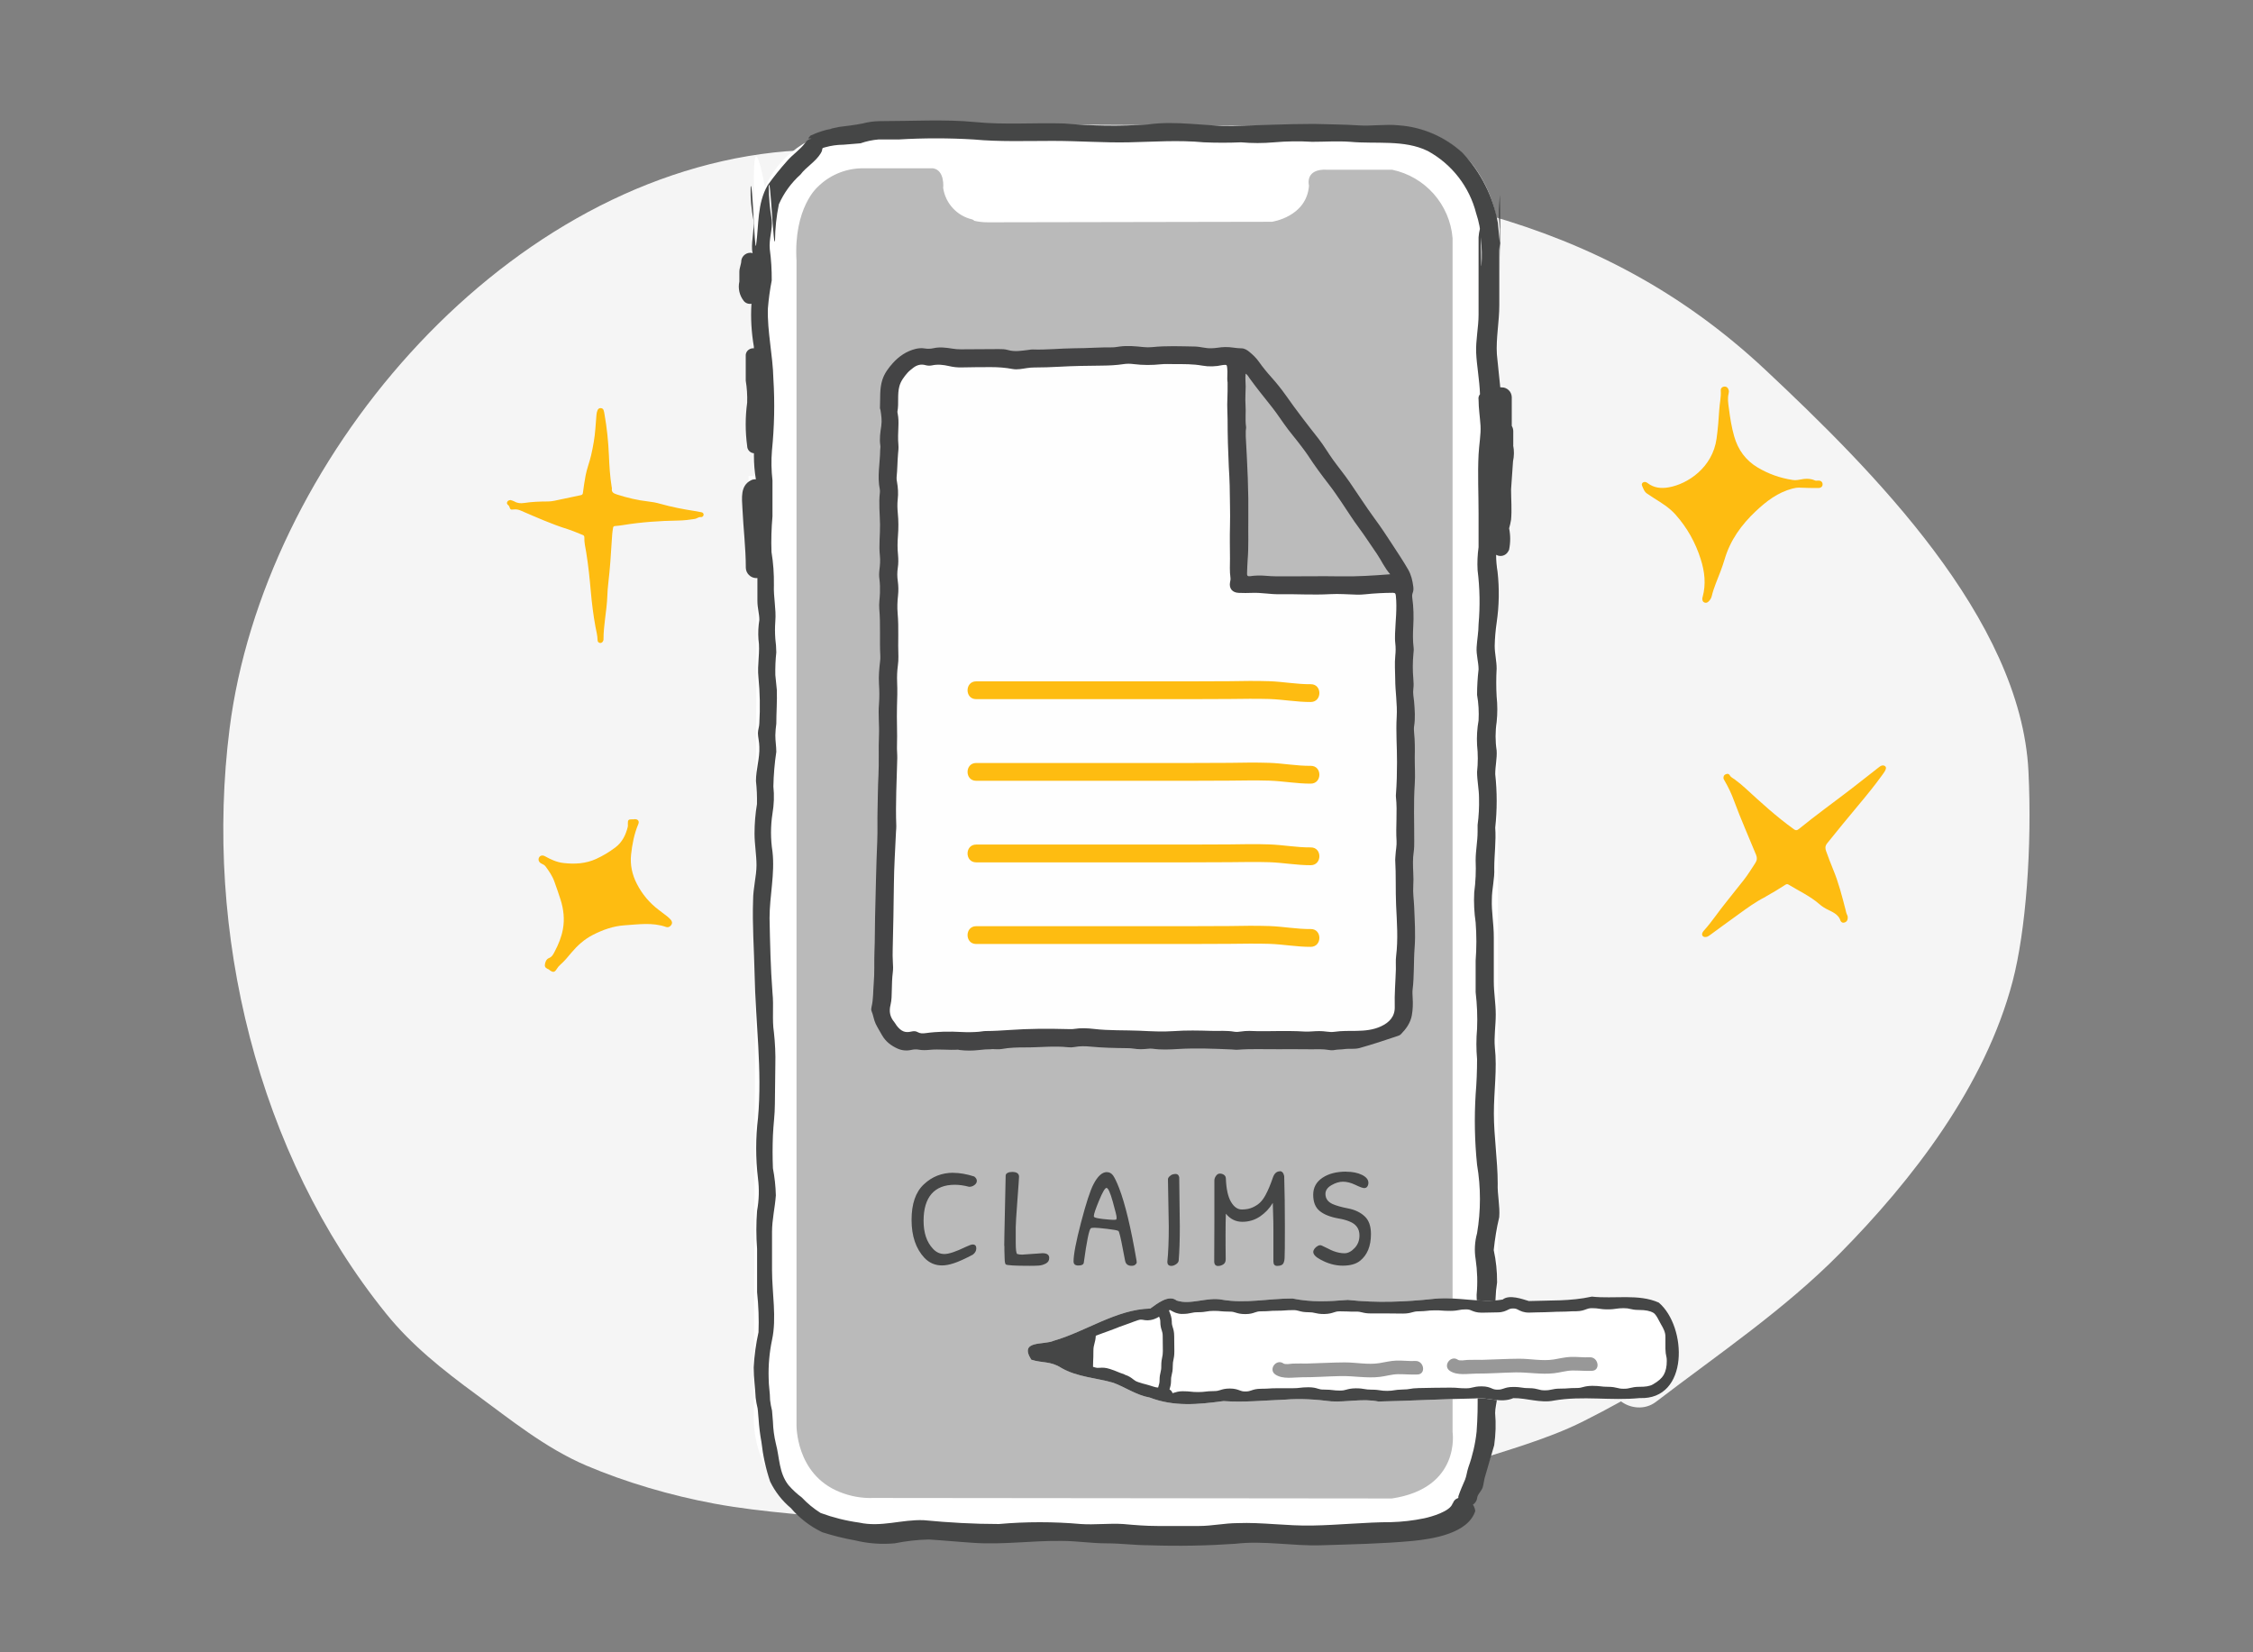 <?xml version="1.0" encoding="UTF-8"?><svg id="Layer_1" xmlns="http://www.w3.org/2000/svg" width="300" height="220" viewBox="0 0 300 220"><rect x="0" y="0" width="300" height="220" fill="#808080" stroke="none"/><rect x="-278.44" y="96.16" width="324.85" height="236.93" fill="none"/><path d="M270.1,102.68c-1.02-20.36-20.9-40.18-34.98-53.39-22.71-21.31-49.33-24.78-79.26-26.83-8.8-.6-17.65-1.29-26.47-1.45-8.68-.16-17.69-1.68-26.34-.71-36.92,4.13-68.01,41.48-72.48,76.71-3.42,26.97,3.65,56.64,20.88,77.94,3.32,4.11,7.45,7.42,12,10.75,4.5,3.29,9.15,7.1,14.63,9.44,5.19,2.21,11.24,3.99,17.01,5.06,6.64,1.23,13.62,1.54,20.37,2.34,6.55.78,12.98.84,19.59.68,6.97-.17,13.83-.81,20.72-1.65,6.57-.8,13.23-1,19.77-1.98,6.48-.96,12.7-2.45,18.76-4.44,5.45-1.79,11.6-3.42,16.55-5.92,1.65-.83,3.33-1.71,5-2.64,1.18.9,3.13,1.22,4.65.06,8.29-6.34,17.08-12.26,24.45-19.72,9.66-9.77,19.36-22.28,23.04-36.26,1.76-6.68,2.61-17.89,2.11-27.99Z" fill="#f5f5f5"/><path d="M121.04,16.5s-14.43-1.98-19.18,8.41c0,0-1.67-9.31-1.46.25v8.41h-.73v6.59h.96v6.28h-.96v13.09h.83v3.84h-.83v12.9h1.09l-.39,111.82c-.33,8.08,5.84,14.94,13.91,15.46h71.58s11.16-.97,12.96-11.1c.47-3.64.68-7.31.64-10.98v-108.84h.73v-21.17l-.83-.2.13-20.65c-.3-3.14-1.47-6.14-3.38-8.66-2.7-3.46-6.92-5.38-11.3-5.13l-63.78-.33Z" fill="#fff"/><path d="M193.42,190.66V31.71c-.37-4.49-3.65-8.19-8.05-9.11h-8.57c-3.14-.2-2.5,2.12-2.5,2.12-.32,4.17-4.94,4.81-4.94,4.81l-37.67.07c-.66.01-1.32-.05-1.96-.2-.07-.09-.17-.16-.29-.19-2.02-.47-3.54-2.13-3.85-4.17,0,0,.26-2.37-1.35-2.63h-9.61c-2.17.07-4.24.96-5.77,2.5,0,0-3.21,2.75-2.8,9.81v154.95s-.17,6.59,5.71,8.97c1.44.59,2.99.87,4.54.81l69.03.07c9.23-1.39,8.08-8.85,8.08-8.85Z" fill="#bababa"/><path d="M193.42,200.18c-.32,1.08-2.89,1.79-3.79,1.98-1.45.3-2.92.47-4.39.51-3.4,0-6.93.39-10.46.45-3.53.07-6.68-.45-10.01-.32-1.67,0-3.4.38-5.07.38h-5.59c-1.54,0-3.01-.12-4.55-.26-1.86-.12-3.79.13-5.65,0-3.63-.32-7.28-.32-10.9,0-3.34,0-6.68-.19-10.01-.51-2.93-.12-5.65.97-8.6.32-1.75-.24-3.47-.67-5.13-1.28-.92-.58-1.76-1.27-2.5-2.06-.66-.49-1.26-1.05-1.79-1.66-1.28-1.67-1.16-3.6-1.67-5.52-.23-.96-.36-1.94-.39-2.93-.06-.51-.06-.96-.12-1.46-.12-.46-.2-.93-.26-1.41,0-.97-.19-1.86-.19-2.93-.05-1.7.1-3.4.45-5.07.64-2.93,0-6.28,0-9.3v-5.07c0-1.67.39-3.21.51-4.88-.03-1.21-.16-2.41-.39-3.6-.06-1.46-.06-2.93,0-4.39s.26-2.76.26-4.17c0-1.67.06-3.46.06-5.2.04-1.45-.03-2.91-.19-4.36-.26-1.67,0-3.47-.19-5.26-.26-3.4-.32-6.59-.39-9.94,0-2.93.73-5.9.39-8.85-.26-1.68-.26-3.39,0-5.07.2-1.19.25-2.4.12-3.6.03-1.55.16-3.09.39-4.62,0-.73-.13-1.41-.13-2.2.01-.52.06-1.03.13-1.54,0-1.46.12-3.02.07-4.49-.07-.64-.13-1.35-.2-1.99-.02-1.01.02-2.02.13-3.02-.01-.6-.05-1.2-.13-1.79-.06-.79-.06-1.58,0-2.37.13-1.6-.26-3.21-.19-4.81.02-1.47-.08-2.94-.32-4.39-.06-1.59-.01-3.17.13-4.75v-4.78c-.15-1.32-.18-2.65-.07-3.98.32-3.17.39-6.37.19-9.56-.07-3.15-.83-6.29-.73-9.37.1-1.25.27-2.49.51-3.72.01-1.39-.07-2.78-.26-4.17-.13-1.35.38-2.57.26-3.92-.26-1.48-.39-2.98-.39-4.49.2-1.6.64,8.86.83,7.25.01-1.62.19-3.23.51-4.81.67-1.51,1.65-2.86,2.88-3.96.77-1.03,1.98-1.67,2.69-2.82.9-1.35-1.16-2.76-2.06-1.41-.64.9-1.66,1.54-2.43,2.44-.91,1.02-1.77,2.09-2.57,3.21-1.41,2.44-1.16,5.26-1.54,7.95-.19,1.41-.51-9.17-.73-7.7-.04,1.47.09,2.95.38,4.39.13,1.28-.26,2.57-.19,3.92,0,.19.07.38.07.51l-.13-.07c-.65-.08-1.26.36-1.37,1.01,0,.51-.26.96-.26,1.54v1.28c-.2.9.01,1.84.58,2.57.24.31.64.45,1.03.38-.12,1.91,0,3.83.32,5.71v.23c-.53-.06-1.02.32-1.08.85,0,.04,0,.07,0,.11v3.34c.16.97.22,1.95.19,2.93-.26,1.91-.26,3.86,0,5.77,0,.51.4.93.9.97v.32c0,1.06.08,2.11.26,3.15-.22-.02-.44.02-.64.12-1.46.73-1.22,2.37-1.15,3.79.12,2.63.45,5.26.45,7.89.03.73.62,1.32,1.35,1.35h.19v3.02c0,1.03.26,1.67.26,2.56-.14.85-.18,1.71-.12,2.57.26,1.66-.19,3.4,0,5.07.2,2.02.24,4.06.12,6.09,0,.45-.19.9-.19,1.35s.19,1.22.19,1.8c.07,1.54-.45,3.01-.45,4.55.11,1.02.15,2.05.13,3.08-.21,1.3-.32,2.61-.32,3.92,0,1.41.26,2.82.26,4.23s-.45,3.08-.45,4.62c-.12,3.27.13,6.59.2,9.88.12,6.36,1.03,12.77.45,19.18-.32,2.66-.32,5.35,0,8.02.18,1.43.14,2.88-.12,4.3-.13,1.69-.13,3.38,0,5.07v5.78c.19,1.77.26,3.55.19,5.32-.34,1.54-.56,3.11-.64,4.69,0,1.41.2,2.69.26,4.04.06.47.14.94.26,1.41.07.45.07.97.13,1.41.07,1.03.19,2.06.38,3.08.2,1.79.58,3.55,1.16,5.26.66,1.36,1.6,2.56,2.76,3.53,1.15,1.35,2.57,2.44,4.17,3.21,1.44.46,2.91.83,4.39,1.09,1.72.42,3.5.55,5.26.39,1.5-.3,3.02-.48,4.55-.51,1.98.12,3.98.32,6.03.45,3.92.26,7.77-.32,11.68-.26,1.99,0,3.91.32,5.9.32s3.85.26,5.78.26c3.81.13,7.62.06,11.42-.2,3.79-.45,7.64.32,11.42.2,4.04-.13,8.15-.2,12.19-.58,2.63-.26,7.37-.97,8.34-3.98-.18-1.66-2.49-2.48-2.99-1.02Z" fill="#454646"/><path d="M201.5,59.29v-1.86c0-.26-.07-.51-.2-.73v-3.84c-.03-.72-.62-1.29-1.35-1.29h-.18c-.13-1.41-.32-2.88-.45-4.39-.13-2.12.32-4.39.32-6.54v-7.32c0-.32.07-.64.07-.9v-.96c.01-.62-.01-1.24-.07-1.86,0-.26-.06-.58-.06-.83v-.9c0-.32.06-.58.06-.89s.07-.64.07-.97c.05-.62.08,10.76.07,10.14,0-1.28,0-2.5-.07-3.79-.07-.9-.19-1.79-.26-2.69-.63-3.49-2.26-6.72-4.68-9.3-2.33-2.15-5.32-3.45-8.49-3.68-1.79-.19-3.66.13-5.45,0s-3.91-.12-5.9-.19c-3.66,0-7.18.19-10.78.26s-7.51-.73-11.29-.19c-3.72.25-7.45.2-11.16-.13-3.98-.12-7.96.2-11.87-.19s-8.47-.12-12.7-.12c-.78.01-1.56.12-2.31.32-1.03.2-2.05.32-3.08.45l-.9.19c-.07,0-.14.02-.19.07-.19.07-.39.07-.58.12-.35.09-.69.2-1.03.32-.19.07-.39.13-.51.19-.15.08-.3.14-.45.2q-.06,0-.12.06c-.07,0-.13.06-.13.13l-.12.12q-.07.07-.07.13h.26c.07,0,.19.07.26.07s.32.19.45.26h.07c.27.21.45.5.51.83v.19s-.06.07,0,.07h.13q.07,0,.12-.07c.06-.07.13,0,.13-.07.12-.07.26-.07.38-.12.73-.2,1.49-.31,2.25-.32h.07l2.31-.19c.77-.27,1.57-.44,2.38-.51h2.69c3.33-.2,6.67-.2,10,0,3.4.32,6.99.19,10.52.19s6.8.26,10.14.19,6.59-.32,10,0c1.67.07,3.34.07,4.94,0,1.46.13,2.93.13,4.39,0,1.69-.15,3.38-.17,5.07-.07,1.67,0,3.4-.12,5.07,0,3.4.32,7.19-.32,10.33,1.22,3.21,1.75,5.55,4.76,6.45,8.31.37,1.1.59,2.24.64,3.4.12,1.17.14,2.35.07,3.53-.07,1.16-.12-9.62-.19-8.47,0,.39-.07.83-.07,1.22v1.28c0,.12.07.19.13.32.03.25.01.5-.07.73-.1.38-.16.77-.19,1.16v10.32c0,1.67-.39,3.4-.32,5.07s.45,3.66.51,5.52c-.17.2-.24.47-.19.73,0,1.16.19,2.31.26,3.46s-.2,2.57-.26,3.85c-.13,2.57,0,5.2,0,7.83v4.49c-.14,1.02-.19,2.05-.13,3.08.3,2.38.34,4.79.13,7.18,0,1.03-.2,2.06-.26,3.08s.26,1.98.26,2.93c-.13,1.13-.2,2.26-.2,3.4.2,1.12.26,2.27.2,3.4-.19,1.08-.26,2.17-.2,3.27.13,1.19.13,2.4,0,3.6,0,1.16.26,2.31.26,3.46.03,1.2-.03,2.4-.19,3.6v.9c0,1.28-.26,2.5-.26,3.79.06,1.44,0,2.87-.19,4.3-.07,1.33,0,2.66.19,3.98.13,1.69.13,3.38,0,5.07v4.22c.19,1.62.26,3.25.19,4.88-.12,1.34-.12,2.7,0,4.04,0,1.54-.06,3.14-.19,4.69-.19,3.12-.13,6.25.19,9.37.51,3.01.51,6.09,0,9.11-.31,1.13-.38,2.31-.19,3.46.23,1.57.28,3.17.13,4.75,0,1.28.26,2.63.19,3.84-.07,1.22-.83,2.2-.64,3.4.24,1.03.4,2.08.45,3.14,0,.83.06,1.67.12,2.5.05,1.78.01,3.55-.12,5.32-.17,1.62-.54,3.21-1.09,4.74-.2.58-.26,1.22-.45,1.67-.32.73-.64,1.46-.89,2.2-.2,1.6,2.24,1.79,2.5.26,0-.45.58-.96.73-1.41s.19-1.15.38-1.66l1.16-3.98c.2-1.42.25-2.86.13-4.3,0-.64.19-1.28.26-1.98s-.2-1.6-.26-2.38,0-1.66,0-2.43-.39-1.46-.45-2.25c0-1.41.77-2.57.58-4.04-.15-1.43-.1-2.88.13-4.3.01-1.45-.14-2.89-.45-4.3.15-1.48.39-2.95.73-4.39.12-1.46-.26-3.02-.2-4.49,0-3.08-.51-6.22-.51-9.31s.45-5.86.13-8.79c-.13-1.46.12-2.88.12-4.39s-.26-2.88-.26-4.39v-5.86c0-1.93-.32-3.4-.26-5.07,0-1.41.39-2.76.32-4.17,0-1.79.26-3.59.13-5.39.26-2.37.26-4.75,0-7.12,0-1.09.26-2.12.19-3.15-.19-1.25-.19-2.53,0-3.79.12-1.13.12-2.27,0-3.4-.07-1.24-.07-2.48,0-3.72,0-1.03-.26-1.99-.26-3.02.02-1.03.11-2.06.26-3.08.33-2.25.37-4.54.12-6.8-.12-.74-.19-1.49-.19-2.25.56.32,1.27.13,1.59-.42,0,0,0-.02.01-.02.07-.07.07-.13.13-.26.19-.93.19-1.89,0-2.83.11-.38.2-.76.26-1.15.12-1.35,0-2.69,0-4.04l.26-3.73c.15-.7.16-1.42.02-2.12Z" fill="#454646"/><path d="M156.71,173.17c1.84.61,4.05-.51,6.01-.12,3.2.54,6.09-.16,9.37-.16,2.64.53,4.78.39,7.38.19,3.89.42,7.6.27,11.51-.15,3.14-.31,6.1.61,9.11.1.88-.71,2.62-.06,3.49.2,2.94-.11,5.48.04,8.39-.59,2.93.33,6.24-.41,8.91.8,3.77,3.2,4.06,12.98-2.55,12.71-3.82.38-7.56-.33-11.41.33-1.78.38-3.65-.35-5.41-.32-1.68.73-3.46-.17-5.07.04-4.23.07-8.64.32-12.89.41-2.09-.43-4.21.1-6.27-.02-2.08-.26-4.13-.4-6.19-.23-2.68.1-5.56.39-8.17.19-3.4.46-6.59.77-9.83-.47-1.8-.32-3.28-1.4-4.86-1.97-2.18-.64-4.81-.75-6.92-1.98-1.45-.93-2.5-.61-3.99-1.09-1.67-2.64,1.67-1.92,2.98-2.52,4.22-1.2,8.38-4.2,12.87-4.29.82-.58,2.47-1.96,3.54-1.04Z" fill="#fff"/><path d="M156.71,173.17c1.84.61,4.05-.51,6.01-.12,3.2.54,6.09-.16,9.37-.16,2.64.53,4.78.39,7.38.19,3.89.42,7.6.27,11.51-.15,3.14-.31,6.1.61,9.11.1.88-.71,2.62-.06,3.49.2,2.94-.11,5.48.04,8.39-.59,2.93.33,6.24-.41,8.91.8,3.77,3.2,4.06,12.98-2.55,12.71-3.82.38-7.56-.33-11.41.33-1.78.38-3.65-.35-5.41-.32-1.68.73-3.46-.17-5.07.04-4.23.07-8.64.32-12.89.41-2.09-.43-4.21.1-6.27-.02-2.08-.26-4.13-.4-6.19-.23-2.68.1-5.56.39-8.17.19-3.4.46-6.59.77-9.83-.47-1.8-.32-3.28-1.4-4.86-1.97-2.18-.64-4.81-.75-6.92-1.98-1.45-.93-2.5-.61-3.99-1.09-1.67-2.64,1.67-1.92,2.98-2.52,4.22-1.2,8.38-4.2,12.87-4.29.82-.58,2.47-1.96,3.54-1.04ZM165.05,185.12c.24.09.39.15.78.15.4,0,.57-.06.8-.14.29-.1.64-.22,1.29-.22.5,0,.75-.02,1.01-.03.27-.02.55-.04,1.09-.04.52,0,.78,0,1.04,0,.26,0,.53,0,1.06,0,.48,0,.72-.03.97-.06.28-.03.57-.07,1.13-.07.64,0,.99.1,1.27.19.23.07.42.13.83.12.58,0,.88.04,1.15.07.25.03.47.06.95.06.42,0,.61-.05.85-.12.29-.08.62-.17,1.25-.18.59,0,.91.05,1.18.1.25.04.46.08.92.08.59,0,.9.05,1.17.09.25.04.46.07.92.07.47,0,.68-.04.93-.08.27-.04.58-.09,1.17-.1.46,0,.67-.04.92-.08.28-.05.59-.1,1.18-.11.51,0,.77-.01,1.02-.02.27-.01.54-.02,1.07-.02.52,0,.78,0,1.04-.01.27,0,.53,0,1.06-.01.56,0,.84.02,1.12.05.25.02.49.04.98.04.44,0,.63-.05.87-.11.29-.07.61-.15,1.23-.15.68,0,1.05.15,1.35.28.23.1.38.16.75.16.4,0,.57-.06.8-.14.29-.1.64-.22,1.29-.22.59,0,.9.05,1.18.09.25.04.46.07.93.07.63,0,.98.1,1.26.17.24.07.42.12.84.12.45,0,.65-.05.89-.1.28-.06.6-.13,1.21-.13.5,0,.75-.02,1.01-.04.27-.02.55-.04,1.1-.04.43,0,.62-.05.86-.12.29-.08.62-.16,1.24-.17.58,0,.88.04,1.15.07.26.03.48.06.95.06.62,0,.95.08,1.24.15.24.06.43.11.86.11.44,0,.63-.05.88-.11.29-.07.61-.15,1.23-.15.74,0,1.33-.06,1.79-.33.71-.41,1.17-.82,1.42-1.25.27-.47.42-1.13.41-1.86,0-.21-.01-.34-.03-.46-.01-.06-.02-.12-.04-.19-.05-.23-.1-.48-.11-.97,0-.4,0-.6,0-.8,0-.2,0-.41,0-.81,0-.6-.27-1.11-.59-1.65-.1-.16-.18-.33-.27-.5-.23-.44-.45-.86-.76-1.04-.43-.25-1.06-.37-1.85-.37-.61,0-.94-.07-1.23-.14-.25-.06-.44-.1-.88-.1-.47,0-.68.04-.94.07-.27.04-.58.09-1.16.09-.59,0-.9-.05-1.17-.09-.25-.04-.47-.07-.93-.07-.39,0-.55.07-.78.15-.29.11-.65.25-1.32.26-.51,0-.76.01-1.02.03-.27.01-.54.03-1.08.03-.5,0-.75.02-1,.03-.27.02-.55.03-1.09.04-.51,0-.76.01-1.02.02-.27.01-.54.02-1.08.03-.71,0-1.11-.21-1.41-.36-.23-.12-.36-.19-.69-.19-.35,0-.49.07-.71.18-.29.14-.68.34-1.38.34-.52,0-.77.01-1.03.02-.27,0-.53.02-1.07.02-.68,0-1.06-.16-1.35-.28-.23-.1-.38-.16-.75-.16-.46,0-.67.04-.92.09-.28.05-.59.11-1.18.11-.55,0-.84-.02-1.11-.04-.25-.02-.5-.04-.99-.03-.48,0-.72.03-.96.06-.28.03-.57.06-1.13.07-.42,0-.6.06-.84.12-.28.08-.63.18-1.26.18-.54,0-.81,0-1.08-.01-.26,0-.51-.01-1.02-.01h-2.1c-.62.01-.95-.07-1.24-.14-.24-.06-.43-.11-.86-.1-.54,0-.81,0-1.08-.02-.25,0-.51-.02-1.01-.02-.4,0-.58.06-.81.14-.28.09-.64.21-1.29.22-.62,0-.94-.07-1.23-.14-.24-.06-.44-.1-.87-.1-.63,0-.96-.09-1.25-.17-.24-.07-.43-.12-.85-.11-.5,0-.75.02-1,.04-.28.02-.55.04-1.1.04-.5,0-.75.02-1,.04-.27.02-.55.04-1.1.04-.4,0-.56.06-.8.14-.29.1-.64.23-1.3.23-.65,0-1-.11-1.29-.2-.24-.08-.41-.13-.81-.13-.57,0-.85-.03-1.13-.05-.25-.03-.49-.05-.97-.05-.46,0-.68.04-.93.08-.28.05-.59.1-1.18.1-.45,0-.66.05-.9.1-.28.06-.6.13-1.21.13-.64,0-1.09-.24-1.41-.42-.07-.04-.17-.09-.23-.12-.01,0-.02.02-.04.04-.03.03-.05.05-.06.05.02.06.06.17.09.25.12.29.27.69.28,1.21,0,.37.05.53.12.75.09.27.2.61.2,1.22,0,.49,0,.73.01.98,0,.25,0,.5.01,1,0,.58-.06.88-.12,1.15-.05.23-.09.41-.09.82,0,.59-.07.9-.14,1.17-.05.23-.1.41-.09.81,0,.48-.11.85-.2,1.13,0,0,0,.02,0,.02.2.1.34.28.4.49.04-.01.09-.03.16-.05.28-.09.67-.21,1.16-.21.57,0,.86.03,1.14.06.25.03.48.05.96.05.48,0,.71-.03.96-.06.28-.03.57-.07,1.14-.07.41,0,.58-.06.82-.13.28-.09.64-.21,1.28-.21.67,0,1.03.14,1.33.25ZM149.73,183.02c.62.2.92.44,1.16.63.19.15.33.26.69.38.47.16.71.22.95.28.26.07.52.14,1.04.31.29.1.47.12.64.13.02-.07.04-.14.06-.21.07-.22.13-.43.13-.68,0-.59.07-.9.14-1.17.05-.23.1-.41.09-.81,0-.58.06-.89.12-1.16.05-.23.09-.41.09-.82,0-.49,0-.73-.01-.98,0-.25,0-.5-.01-1,0-.38-.05-.54-.12-.76-.09-.27-.2-.61-.2-1.22,0-.23-.07-.42-.16-.63-.18.12-.39.23-.67.33-.67.23-1.12.16-1.44.1-.25-.04-.39-.06-.7.04-.48.16-.71.25-.94.34-.25.1-.5.19-1,.36-.47.16-.7.25-.93.35-.25.1-.5.2-1.01.38-.47.16-.71.25-.94.34-.21.08-.43.17-.8.3-.03.48-.1.78-.18,1.05-.08.29-.14.52-.14,1.03,0,.64-.01.95-.03,1.27-.01.22-.02.44-.02.79.05.02.1.03.16.05.35.11.51.1.75.08.32-.02.71-.05,1.35.16.52.17.77.27,1.02.38.23.09.45.19.92.34Z" fill="#454646"/><path d="M194.1,181.04c.29.19.95.05,1.29.03.64-.03,1.28,0,1.93-.01,1.64-.04,3.28-.14,4.92-.15,1.54-.01,3.11.34,4.65.1.75-.12,1.48-.31,2.25-.34.85-.03,1.69.09,2.54.05,1.16-.06,1.48,1.75.31,1.8-.88.04-1.74-.05-2.61-.04-.83.01-1.62.27-2.44.36-1.71.2-3.44-.14-5.15-.11-1.74.03-3.47.17-5.2.16-1.12,0-2.54.3-3.53-.36-.98-.65.08-2.14,1.06-1.49Z" fill="#989898"/><path d="M170.87,181.53c.29.19.95.05,1.29.03.64-.03,1.28,0,1.93-.01,1.64-.04,3.28-.14,4.92-.15,1.54-.01,3.11.34,4.65.1.75-.12,1.48-.31,2.25-.34.85-.03,1.69.09,2.54.05,1.16-.06,1.48,1.75.31,1.8-.88.04-1.74-.05-2.61-.04-.83.01-1.62.27-2.44.36-1.71.2-3.44-.14-5.15-.11-1.74.03-3.47.17-5.2.16-1.12,0-2.54.3-3.53-.36-.98-.65.08-2.14,1.06-1.49Z" fill="#989898"/><path d="M132.06,139.7c-.58,0-1.15.04-1.72.11-.86.1-1.73.1-2.59-.01-.06,0-.12-.04-.18-.04-1.25.08-2.51-.1-3.76.02-.49.05-.98.07-1.47-.02-.34-.07-.68-.04-1.03.04-.61.13-1.24.07-1.81-.19-.84-.38-1.56-.92-2.03-1.74-.3-.52-.61-1.02-.87-1.56-.26-.54-.31-1.14-.55-1.69-.07-.15-.04-.37,0-.55.25-1.03.2-2.08.29-3.12.13-1.44.04-2.88.1-4.31.07-1.5.04-3,.08-4.5.09-3.37.14-6.75.29-10.12.06-1.4,0-2.8.04-4.19.04-1.52.04-3.05.12-4.57.09-1.79-.01-3.58.07-5.37.06-1.38-.12-2.76,0-4.13.07-.9.06-1.81,0-2.71-.06-1.01.03-2.01.15-3.02.02-.22.05-.45.03-.68-.12-2.1.05-4.2-.14-6.29-.06-.7.07-1.4.09-2.1.02-.62.01-1.23-.07-1.85-.06-.41-.05-.82,0-1.23.08-.64.13-1.27.06-1.91-.15-1.38.04-2.76.02-4.13-.02-1.42-.19-2.83-.02-4.25.02-.14.01-.29-.01-.43-.36-1.75.03-3.48.05-5.23,0-.2.06-.42.02-.61-.14-.89,0-1.77.13-2.64.1-.71,0-1.39-.11-2.08-.02-.1-.08-.2-.07-.3.06-1.25-.07-2.51.32-3.73.28-.86.81-1.58,1.4-2.23.82-.91,1.82-1.59,3.04-1.89.39-.09.78-.12,1.16-.06.42.07.82.06,1.22-.03.84-.19,1.68-.07,2.51.06.37.06.73.09,1.1.09,1.69,0,3.38-.02,5.06-.03.41,0,.82,0,1.22.12.94.28,1.87.09,2.81-.02.16-.02.33-.06.49-.05,1.87.07,3.74-.15,5.61-.16,1.67,0,3.33-.14,5-.12.33,0,.65-.07.98-.11,1.05-.14,2.09-.04,3.14.07.39.04.78.05,1.17.01,1.89-.2,3.78-.11,5.67-.08.76.01,1.5.27,2.26.23.27-.02.53-.02.8-.07.34-.06.69-.08,1.04-.09.72-.02,1.42.17,2.15.17.39,0,.75.23,1.05.48.46.38.89.79,1.24,1.28.53.76,1.12,1.47,1.74,2.16.67.75,1.3,1.54,1.88,2.36,1.38,1.97,2.85,3.87,4.34,5.76.7.89,1.26,1.87,1.92,2.79.72,1,1.51,1.95,2.21,2.97,1.11,1.61,2.16,3.26,3.31,4.83.86,1.16,1.65,2.36,2.43,3.56.7,1.08,1.43,2.16,2.07,3.28.39.68.57,1.45.67,2.23.04.29.04.58-.07.85-.09.22-.09.45-.06.67.18,1.27.2,2.54.13,3.81-.05.94-.07,1.89.05,2.84.03.26,0,.53-.03.8-.1,1.11-.11,2.22-.01,3.33.04.45.06.9,0,1.36-.08.56.05,1.11.1,1.66.09,1.11.18,2.21,0,3.32-.04.26-.02.54,0,.8.12,1.11.11,2.22.09,3.33-.01,1.17.08,2.34,0,3.52-.17,2.55-.06,5.1-.07,7.64,0,.47,0,.95-.07,1.42-.14.92-.1,1.85-.06,2.77.03.6.04,1.19,0,1.79-.06.91.08,1.81.12,2.71.07,1.83.2,3.67.06,5.49-.14,1.87-.04,3.75-.27,5.61-.04.34,0,.7.01,1.05.05.78.03,1.57-.11,2.34-.18,1.01-.76,1.8-1.46,2.52-.15.15-.35.21-.55.27-1.63.56-3.28,1.09-4.94,1.56-.69.19-1.39.05-2.08.15-.4.06-.82.03-1.22.11-.26.05-.54.05-.8,0-.78-.14-1.56-.09-2.34-.09-1.44,0-2.88-.03-4.32-.01-1.83.02-3.66-.08-5.49.07-.26.02-.53-.03-.8-.04-2.36-.1-4.72-.2-7.09-.06-1.15.07-2.3.13-3.45-.04-.2-.03-.41-.01-.61.01-.64.07-1.27.09-1.9-.02-.28-.05-.57-.05-.86-.06-1.65-.02-3.29-.05-4.93-.21-.7-.07-1.4-.07-2.09.06-.26.05-.54.06-.8.03-1.91-.21-3.82.03-5.74.02-1.05,0-2.09.02-3.13.21-.44.08-.9.01-1.35.01Z" fill="#444445"/><path d="M163.46,50.91c0,.79.01,1.55-.03,2.31-.05.86.03,1.72.03,2.59,0,2.1.06,4.2.16,6.29.04.86.11,1.72.12,2.59.01,1.79.09,3.57.04,5.36-.04,1.44-.01,2.88,0,4.32,0,.84-.06,1.69.06,2.53.03.2,0,.41-.05.61-.16.83.29,1.4,1.16,1.43.6.02,1.19.03,1.79,0,1.2-.05,2.38.2,3.57.18,2.26-.04,4.52.12,6.79-.01,1.21-.07,2.43.04,3.64.07.35,0,.69-.01,1.04-.05,1.23-.13,2.46-.19,3.69-.2.35,0,.37.15.4.44.17,1.67-.05,3.33-.11,4.99-.01.43-.02.86.03,1.29.07.55.06,1.11,0,1.66-.1,1.03-.02,2.05-.01,3.08,0,1.69.3,3.37.2,5.05-.12,2.02.05,4.03.04,6.04,0,1.42-.03,2.83-.14,4.25-.01.14-.02.29,0,.43.21,1.93-.05,3.87.08,5.8.04.64-.11,1.27-.14,1.91,0,.21-.05.41-.04.62.12,2.01.03,4.03.12,6.05.11,2.26.28,4.52,0,6.78-.07.57-.02,1.15-.03,1.73-.05,1.66-.2,3.32-.15,4.99.04,1.3-.72,2.1-1.82,2.61-1.04.49-2.17.59-3.3.61-.97.01-1.93-.02-2.89.12-.34.05-.7.03-1.05-.02-.66-.1-1.31-.08-1.97-.03-.66.06-1.31,0-1.97-.03-1.4-.04-2.8-.02-4.2,0-.33,0-.65.01-.98,0-.78-.03-1.56-.08-2.34.05-.28.05-.58.07-.86.02-1-.18-2.01-.08-3.02-.11-1.67-.05-3.34-.09-5,.03-1.52.11-3.05.02-4.56-.05-2.03-.09-4.07,0-6.1-.24-.88-.1-1.76-.14-2.64,0-.3.05-.62.02-.92.02-2.55-.07-5.1-.06-7.65.12-1.07.07-2.13.14-3.2.14-.31,0-.61.08-.92.1-.76.06-1.51.07-2.28.03-1.6-.09-3.21-.07-4.8.15-.38.05-.73.06-1.07-.14-.25-.15-.53-.14-.83-.07-.81.19-1.34,0-1.96-.8-.11-.15-.19-.32-.31-.46-.57-.68-.72-1.41-.5-2.29.16-.63.15-1.31.17-1.96.02-.78.03-1.56.13-2.34.06-.47.05-.94.01-1.42-.04-.55-.03-1.11-.02-1.67.06-2.9.14-5.8.16-8.7.02-2.32.18-4.65.28-6.97.01-.25.05-.49.04-.74-.12-3.02.06-6.04.13-9.07.01-.54-.06-1.07-.04-1.6.06-1.75-.05-3.5,0-5.24.04-1.09.07-2.18.02-3.27-.03-.74,0-1.48.1-2.22.05-.39.08-.78.07-1.17-.08-1.91.07-3.83-.1-5.74-.07-.8-.04-1.6.05-2.4.07-.63.06-1.27-.03-1.91-.09-.59-.09-1.19,0-1.78.09-.57.08-1.15.03-1.72-.09-.84-.08-1.68-.01-2.53.08-1.01.08-2.02-.02-3.02-.06-.62-.08-1.23-.01-1.85.09-.78.04-1.56-.1-2.33-.04-.2-.07-.41-.05-.61.11-1.02.1-2.05.19-3.08.04-.41.09-.82.05-1.23-.08-.82-.03-1.64,0-2.46.02-.56.02-1.11-.09-1.66-.02-.1-.05-.21-.04-.31.21-1.12-.04-2.27.26-3.37.18-.68.61-1.25,1.07-1.78.23-.26.51-.47.79-.69.48-.37,1.03-.51,1.62-.34.29.08.58.09.86.03.76-.17,1.51-.08,2.26.09.56.13,1.13.2,1.71.18,1.3-.04,2.59-.03,3.89-.04.97,0,1.92.07,2.87.25.64.12,1.27-.03,1.9-.12.33-.05.65-.08.98-.08,1.11-.01,2.22-.03,3.33-.1,1.89-.11,3.78-.13,5.68-.15.97-.01,1.93-.05,2.89-.2.45-.07.91-.06,1.36,0,1.21.15,2.42.15,3.63.02.59-.06,1.19-.02,1.79-.02,1.23,0,2.46-.02,3.69.2.89.16,1.8.13,2.7-.07.06-.01.12-.02.18-.02.39-.03.4-.01.45.38.09.66-.05,1.32.05,1.94Z" fill="#fefefe"/><path d="M185.14,76.46c-2.32.18-4.49.32-6.67.28-2.32-.04-4.65,0-6.97,0-1.01,0-2.02.02-3.02-.08-.68-.06-1.36-.04-2.03.06-.29.04-.42-.06-.4-.36.03-.6.03-1.19.08-1.79.15-1.81.06-3.62.09-5.43.02-1.83,0-3.66-.07-5.49-.06-1.85-.18-3.69-.27-5.54-.01-.25,0-.49,0-.74,0-.18.07-.37.04-.55-.14-.96,0-1.93-.07-2.89-.06-.82.01-1.64.02-2.46,0-.55-.08-1.1-.01-1.72.28.17.39.42.53.62.82,1.13,1.69,2.23,2.56,3.31.7.86,1.35,1.77,1.97,2.68.77,1.12,1.68,2.13,2.48,3.22.26.35.52.69.76,1.05.86,1.33,1.8,2.6,2.77,3.85.57.73,1.09,1.5,1.61,2.26.8,1.17,1.54,2.38,2.39,3.52.85,1.14,1.61,2.34,2.42,3.5.59.86.99,1.83,1.77,2.71Z" fill="#bbb"/><path d="M67.98,66.58c.14.05.34.09.5.18.42.25.84.28,1.31.21,1.05-.16,2.11-.2,3.17-.2.3,0,.59-.04.88-.1,1.16-.25,2.33-.5,3.5-.74.19-.04.26-.13.28-.32.1-.76.21-1.51.35-2.27.17-.93.53-1.8.74-2.72.27-1.18.48-2.36.57-3.57.04-.6.09-1.2.14-1.8.02-.22.06-.44.15-.64.08-.17.21-.28.42-.27.2.01.34.11.39.3.06.18.09.37.12.56.32,1.8.5,3.61.58,5.43.06,1.41.14,2.82.37,4.22,0,.06.04.12.03.17-.09.53.24.68.67.82,1.36.44,2.75.77,4.17.93.53.06,1.05.15,1.56.3,1.52.43,3.06.73,4.62.97.28.04.55.11.82.15.2.03.34.09.37.31.02.18-.14.37-.37.35-.31-.03-.51.19-.78.24-.74.12-1.49.21-2.24.22-2.47.04-4.94.21-7.38.61-.33.05-.67.1-1.01.12-.17.01-.25.06-.28.25-.1.57-.14,1.14-.17,1.71-.11,1.88-.24,3.76-.46,5.63-.07.57-.11,1.14-.13,1.72-.04,1.05-.18,2.08-.31,3.12-.1.86-.2,1.72-.2,2.59,0,.09,0,.18-.04.26-.07.2-.27.33-.44.29-.2-.04-.31-.18-.31-.38-.01-.62-.18-1.22-.29-1.83-.28-1.53-.47-3.08-.61-4.63-.15-1.74-.33-3.48-.61-5.21-.11-.67-.28-1.33-.25-2.01,0-.22-.11-.28-.27-.34-.66-.26-1.3-.55-1.98-.76-2.14-.67-4.18-1.59-6.23-2.47-.3-.13-.58-.18-.89-.15-.47.05-.47.04-.63-.39-.03-.09-.09-.14-.16-.2-.15-.11-.19-.27-.1-.43.08-.16.24-.21.45-.23Z" fill="#febc11"/><path d="M235.09,119.41c-1.25.62-2.46,1.5-3.67,2.38-1.26.92-2.53,1.82-3.78,2.75-.13.1-.27.18-.44.21-.41.08-.67-.2-.51-.56.05-.1.12-.2.2-.29,1.11-1.23,1.98-2.6,3.03-3.87.76-.93,1.48-1.89,2.24-2.82.59-.74,1.06-1.53,1.57-2.3.24-.37.26-.69.11-1.07-.98-2.4-2.04-4.77-2.94-7.21-.33-.91-.74-1.78-1.22-2.61-.08-.15-.2-.28-.19-.47.01-.2.08-.37.3-.46.21-.09.42-.07.51.1.15.29.45.42.71.61.5.36.96.75,1.41,1.16,2.07,1.9,4.14,3.8,6.46,5.46.22.16.38.18.65-.04,2.28-1.86,4.68-3.58,7.02-5.38,1.2-.92,2.38-1.87,3.58-2.8.1-.07.19-.15.3-.21.2-.1.39-.1.55,0,.17.11.18.29.1.48-.11.27-.3.51-.47.75-.98,1.36-2.04,2.66-3.12,3.95-1.42,1.69-2.81,3.4-4.19,5.11-.3.37-.27.69-.15,1.02.3.82.6,1.65.94,2.46.72,1.72,1.18,3.53,1.65,5.35.07.25.1.51.23.74.09.17.08.37.04.57-.04.2-.19.34-.4.41-.22.07-.38,0-.49-.16,0-.01-.02-.03-.03-.04-.22-.78-.91-1.13-1.62-1.47-.44-.21-.85-.46-1.2-.77-1.21-1.06-2.73-1.76-4.12-2.61-.21-.13-.35-.02-.52.09-.79.52-1.61,1-2.53,1.52Z" fill="#febc11"/><path d="M230.17,51.89c.06.16.05.34.01.49-.17.67-.06,1.32.03,1.98.16,1.26.36,2.53.71,3.75.51,1.78,1.53,3.19,3.13,4.14,1.43.85,2.97,1.4,4.62,1.65.31.05.62.03.93-.03.69-.14,1.39-.21,2.07.1.13.06.25.03.38.02.38-.03.61.15.64.45.02.31-.18.53-.57.54-.83,0-1.66-.01-2.49-.05-.34-.01-.65.04-.98.13-1.92.51-3.44,1.67-4.85,3-1.9,1.79-3.4,3.84-4.15,6.39-.32,1.08-.74,2.13-1.16,3.18-.22.57-.42,1.15-.56,1.74-.07.3-.23.54-.45.74-.15.14-.32.19-.51.12-.22-.08-.29-.27-.3-.49,0-.09.02-.18.05-.27.46-1.7.27-3.36-.26-5.02-.7-2.22-1.81-4.2-3.36-5.94-.81-.91-1.84-1.54-2.86-2.18-.3-.19-.58-.39-.88-.58-.41-.25-.54-.69-.71-1.08-.13-.3.14-.55.46-.49.11.02.2.08.29.15.84.65,1.81.73,2.79.56,2.55-.44,5.85-2.65,6.38-6.48.18-1.28.28-2.57.36-3.86.05-.85.26-1.68.2-2.54-.02-.32.19-.51.45-.54.28-.03.5.12.58.4Z" fill="#febc11"/><path d="M84.32,109.11c.06-.01.12-.04.18-.04.45-.01.66.26.49.67-.55,1.3-.81,2.68-.96,4.06-.14,1.34.14,2.66.77,3.88.71,1.38,1.67,2.53,2.91,3.47.38.29.76.57,1.13.86.16.13.31.27.45.42.2.22.27.47.09.73-.17.24-.41.36-.7.26-1.81-.63-3.65-.34-5.49-.22-1.54.1-2.92.6-4.27,1.29-1.12.58-2.03,1.4-2.83,2.35-.46.55-.91,1.11-1.46,1.59-.2.17-.37.38-.51.61-.27.43-.47.46-.9.16-.05-.03-.09-.1-.14-.12-.27-.12-.56-.24-.53-.59.03-.38.19-.78.54-.92.44-.18.59-.53.78-.89.49-.93.89-1.9,1.08-2.94.25-1.34.1-2.66-.31-3.96-.25-.8-.54-1.6-.82-2.39-.26-.75-.71-1.39-1.17-2.02-.14-.19-.34-.29-.54-.38-.35-.16-.49-.5-.34-.8.14-.28.46-.37.8-.18.78.44,1.58.8,2.47.9,1.49.17,2.96.09,4.35-.55.9-.41,1.74-.92,2.54-1.52.92-.69,1.39-1.66,1.66-2.74.03-.12.02-.25.01-.37-.01-.57.06-.64.6-.64.04,0,.08,0,.11,0Z" fill="#febc11"/><path d="M174.54,112.83c-1.86.02-3.69-.34-5.54-.4-1.76-.06-3.53-.03-5.29,0-3.69.03-7.39.02-11.08.02h-22.65c-1.52,0-1.53,2.37,0,2.37h22.65c3.69,0,7.39.01,11.08-.02,1.76-.02,3.53-.05,5.29,0,1.85.06,3.68.41,5.54.4,1.52-.01,1.53-2.38,0-2.37Z" fill="#febc11"/><path d="M174.54,123.7c-1.86.02-3.69-.34-5.54-.4-1.76-.06-3.53-.03-5.29,0-3.69.03-7.39.02-11.08.02h-22.65c-1.52,0-1.53,2.37,0,2.37h22.65c3.69,0,7.39.01,11.08-.02,1.76-.02,3.53-.05,5.29,0,1.85.06,3.68.41,5.54.4,1.52-.01,1.53-2.38,0-2.37Z" fill="#febc11"/><path d="M174.54,91.1c-1.86.02-3.69-.34-5.54-.4-1.76-.06-3.53-.03-5.29,0-3.69.03-7.39.02-11.08.02h-22.65c-1.52,0-1.53,2.37,0,2.37h22.65c3.69,0,7.39.01,11.08-.02,1.76-.02,3.53-.05,5.29,0,1.85.06,3.68.41,5.54.4,1.52-.01,1.53-2.38,0-2.37Z" fill="#febc11"/><path d="M174.54,101.97c-1.86.02-3.69-.34-5.54-.4-1.76-.06-3.53-.03-5.29,0-3.69.03-7.39.02-11.08.02h-22.65c-1.52,0-1.53,2.37,0,2.37h22.65c3.69,0,7.39.01,11.08-.02,1.76-.02,3.53-.05,5.29,0,1.85.06,3.68.41,5.54.4,1.52-.01,1.53-2.38,0-2.37Z" fill="#febc11"/><path d="M126.93,156.16c.84,0,1.78.16,2.8.49.23.18.34.37.34.58s-.1.39-.31.55c-.21.16-.44.24-.71.24-.68-.18-1.32-.27-1.91-.27-1.36,0-2.39.4-3.1,1.21-.7.81-1.06,2-1.06,3.59s.41,2.83,1.25,3.72c.43.47.94.7,1.53.7s1.54-.32,2.84-.95c.45-.21.76-.32.91-.32.33,0,.49.17.49.51s-.16.62-.47.85c-1.08.57-1.93.95-2.53,1.14-.6.2-1.13.29-1.57.29-.91,0-1.68-.33-2.33-1-1.15-1.23-1.72-2.92-1.72-5.06s.54-3.72,1.64-4.74c1.09-1.03,2.4-1.54,3.92-1.54Z" fill="#454646"/><path d="M133.72,165.9l.02-1.47.17-7.9c0-.15.08-.27.25-.36s.37-.13.62-.13c.6,0,.91.21.91.64,0,.14-.07,1.2-.22,3.18-.15,1.98-.22,3.16-.22,3.55v2c0,.94.06,1.46.19,1.55.19.06.41.09.66.09l2.72-.19c.59,0,.89.21.89.64,0,.34-.16.59-.48.75-.32.16-.64.25-.95.26-.31.02-.7.03-1.15.03-1.98,0-3.05-.06-3.21-.19-.09-.08-.14-.36-.15-.86-.01-.5-.02-.85-.03-1.05,0-.2,0-.38,0-.55Z" fill="#454646"/><path d="M147.4,156.07c.32,0,.58.14.79.41.21.28.49.85.83,1.72.79,2.05,1.57,5.27,2.32,9.66.01.05.02.12.02.22s-.06.2-.18.3c-.12.11-.29.16-.51.16s-.41-.05-.56-.16c-.15-.11-.25-.28-.3-.53-.05-.25-.14-.73-.28-1.45-.3-1.6-.5-2.43-.61-2.5-.15-.09-.65-.18-1.5-.28-.85-.1-1.41-.15-1.69-.15s-.44.03-.49.08c-.23.2-.54,1.73-.93,4.59-.05.24-.29.36-.72.36s-.64-.18-.64-.55c0-.91.33-2.64,1-5.2.67-2.56,1.22-4.25,1.66-5.08.55-1.07,1.15-1.61,1.78-1.61ZM147.33,158.17c-.19,0-.52.56-.98,1.67s-.7,1.81-.7,2.07c0,.06.01.11.04.13.1.1.5.19,1.19.27.69.07,1.15.11,1.38.11s.35-.02.38-.05c.03-.03.04-.13.04-.3s-.17-.86-.51-2.08c-.34-1.22-.62-1.82-.83-1.82Z" fill="#454646"/><path d="M155.88,156.5c.19-.13.42-.19.67-.19s.41.15.47.44c.01,1.46.04,3.65.08,6.56,0,1.78-.05,3.28-.15,4.52-.02.19-.14.36-.35.5s-.42.22-.63.22c-.35,0-.53-.18-.53-.55.13-1.26.19-2.82.19-4.69l-.11-6.35c.05-.18.17-.33.37-.45Z" fill="#454646"/><path d="M170.41,155.94c.3,0,.5.22.59.66.06,2.05.09,4.29.09,6.72s-.01,3.83-.04,4.21c-.02.38-.11.64-.24.79-.14.15-.39.23-.76.23-.33,0-.49-.2-.49-.6v-4.27c0-.69-.01-1.41-.04-2.14-.02-.73-.04-1.19-.04-1.38-.43.73-1,1.33-1.7,1.81-.7.47-1.49.71-2.36.71s-1.6-.36-2.19-1.08c-.03.77-.04,1.68-.04,2.73s0,2.16.02,3.32c0,.32-.1.55-.31.69s-.44.22-.71.22c-.34,0-.51-.21-.51-.62.01-1.13.02-2.93.02-5.39v-5.37c0-.21.07-.42.22-.62.14-.2.31-.3.51-.3s.37.05.54.16c.16.11.25.27.26.48.05,1.4.28,2.44.68,3.12.4.68.88,1.02,1.44,1.02s1.03-.09,1.43-.27c.4-.18.72-.39.98-.63s.51-.58.75-1.02c.34-.63.67-1.41.98-2.33.19-.55.5-.83.93-.83Z" fill="#454646"/><path d="M179.26,156.01c.82,0,1.52.14,2.09.42.57.28.86.63.86,1.06,0,.19-.05.35-.14.49-.09.14-.23.21-.42.21s-.58-.14-1.18-.43-1.16-.42-1.65-.42-1.01.16-1.54.47c-.53.31-.79.7-.79,1.15,0,.62.32,1.07.96,1.36.48.21,1.17.41,2.06.58s1.63.52,2.19,1.04c.57.52.85,1.31.85,2.37,0,1.61-.49,2.8-1.46,3.57-.54.43-1.31.64-2.3.64s-1.98-.27-2.96-.81c-.64-.34-.96-.68-.96-1.02,0-.13.05-.26.16-.42.11-.15.26-.28.44-.38.19-.1.36-.12.52-.05.16.07.41.19.77.37.35.18.61.3.77.36.53.2,1.03.3,1.49.3s.92-.23,1.35-.69c.44-.46.65-1.02.65-1.69,0-.88-.44-1.5-1.32-1.85-.43-.18-.91-.31-1.46-.4-1.12-.2-1.97-.54-2.53-1.01-.57-.47-.85-1.19-.85-2.15s.41-1.71,1.23-2.26,1.87-.82,3.16-.82Z" fill="#454646"/></svg>